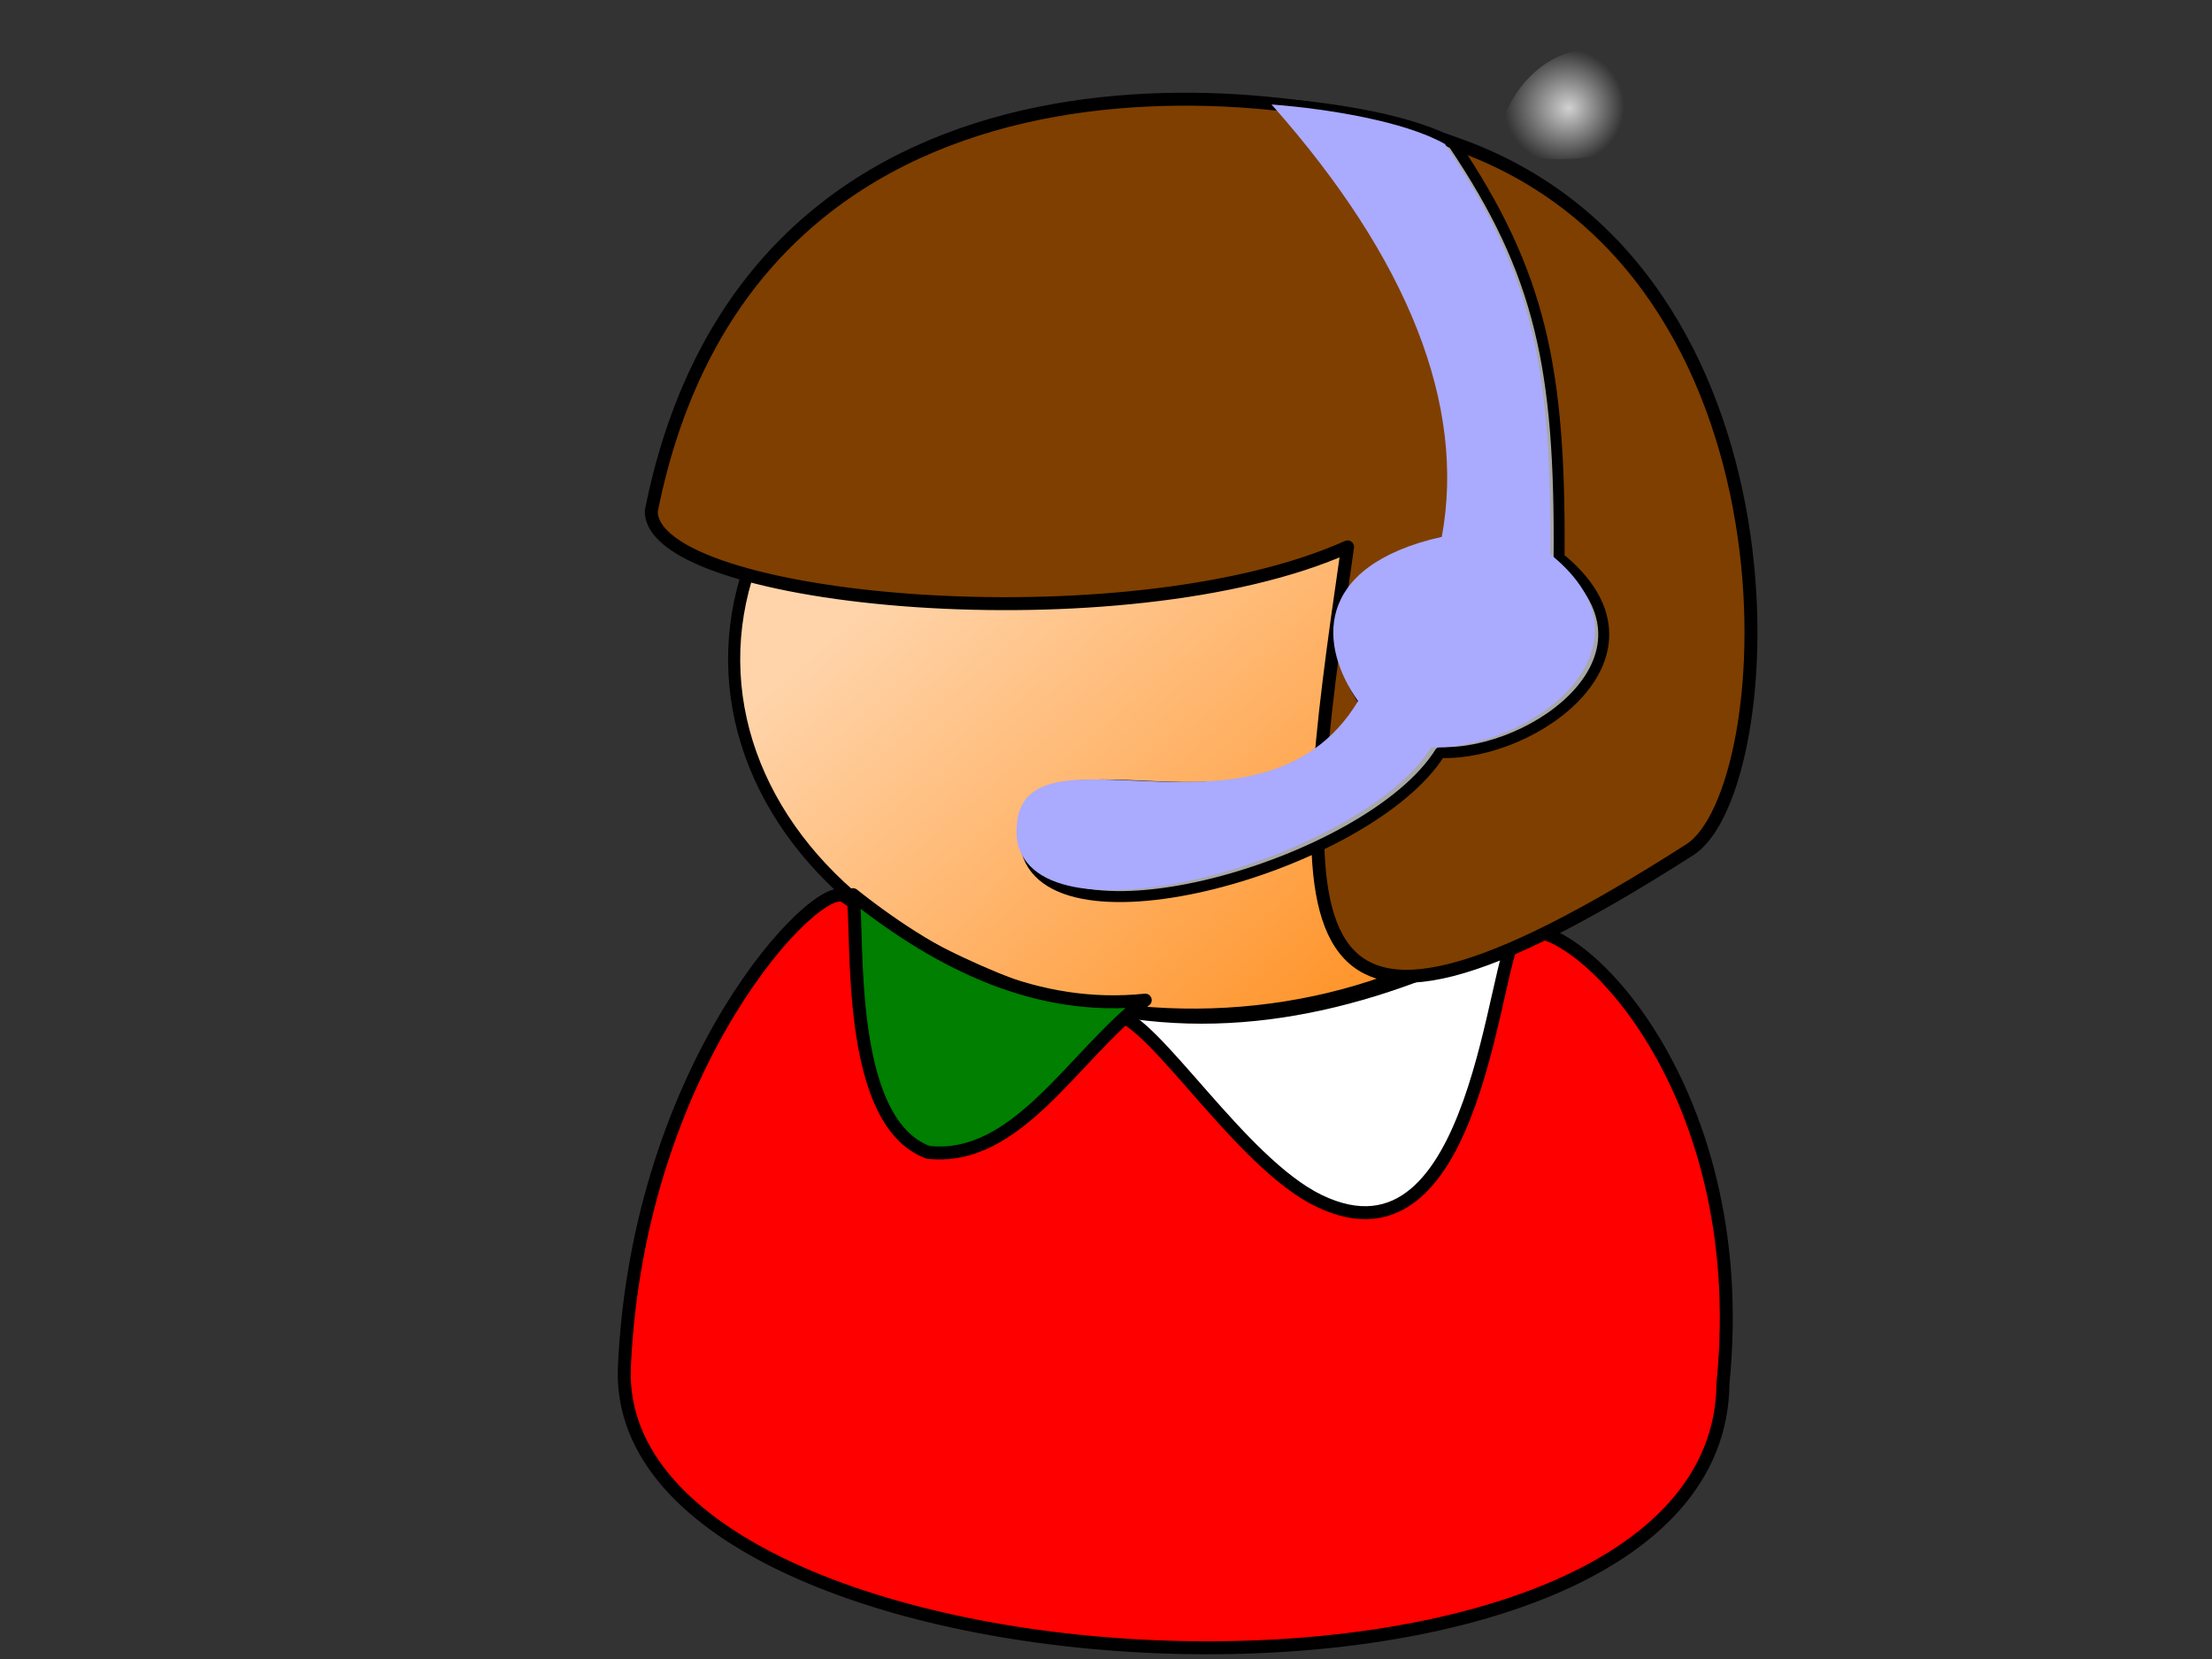 <?xml version="1.0"?><svg width="640" height="480" xmlns="http://www.w3.org/2000/svg" xmlns:xlink="http://www.w3.org/1999/xlink">
 <rect width="100%" height="100%" fill="#333333" stroke="none"/>
 <title>RED WHITE</title>
 <defs>
  <linearGradient id="linearGradient1719">
   <stop stop-color="#ffffff" stop-opacity="0.775" offset="0" id="stop1720"/>
   <stop stop-color="#ffffff" stop-opacity="0" offset="1" id="stop1721"/>
  </linearGradient>
  <linearGradient id="linearGradient1707">
   <stop stop-color="#ffffff" stop-opacity="0.775" offset="0" id="stop1708"/>
   <stop stop-color="#ffffff" stop-opacity="0" offset="1" id="stop1709"/>
  </linearGradient>
  <radialGradient xlink:href="#linearGradient1719" r="0.268" id="radialGradient1746" fy="0.281" fx="0.319" cy="0.273" cx="0.297"/>
  <radialGradient xlink:href="#linearGradient1707" r="0.5" id="radialGradient1748" fy="0.5" fx="0.5" cy="0.5" cx="0.5"/>
  <linearGradient id="svg_10" x1="0.242" y1="0.312" x2="1" y2="1">
   <stop offset="0" stop-color="#ffd4aa"/>
   <stop offset="1" stop-color="#ff7f00"/>
  </linearGradient>
 </defs>
 <g>
  <title>Layer 1</title>
  <path transform="rotate(-2.144 127.693,176.513) " fill="#ffd4aa" fill-rule="evenodd" stroke="#000000" stroke-width="1.504" stroke-linecap="round" stroke-linejoin="round" stroke-miterlimit="4" id="path3713" d="m176.845,176.513"/>
  <path fill="url(#radialGradient1746)" fill-rule="evenodd" stroke-width="3.75" stroke-linecap="round" stroke-linejoin="round" stroke-miterlimit="4" id="path1744" d="m458.438,14.312c-13.935,1.397 -24.305,15.09 -25.094,28.312c13.109,5.728 28.695,3.461 42.094,-0.719c7.764,3.385 2.148,13.519 2.75,19.906c0.008,4.029 -1.844,14.372 5.333,10.958c5.711,-3.146 14.564,-6.022 13.752,-13.864c0.568,-15.089 -5.345,-31.58 -17.897,-40.594c-6.497,-3.448 -13.64,-4.57 -20.938,-4z"/>
  <g id="svg_1">
   <ellipse transform="rotate(-0.408 345.644,190.342) " ry="103.231" rx="133.235" id="svg_5" cy="190.342" cx="345.644" stroke-linecap="round" stroke-linejoin="round" stroke-dasharray="null" stroke-width="3.504" stroke="#000000" fill="url(#svg_10)"/>
   <path transform="rotate(1.414 380.526,309.232) " id="svg_2" fill="#ffffff" fill-rule="evenodd" stroke="#000000" stroke-width="3.75" stroke-linecap="round" stroke-linejoin="round" stroke-miterlimit="4" d="m319.691,293.157c26.621,21.314 44.61,59.968 80.844,59.401c34.75,-8.09 36.73,-72.711 40.826,-86.659c-38.859,21.736 -79.265,34.442 -121.67,27.258z"/>
   <path transform="rotate(0.759 340.324,368.448) " fill="#ff0000" fill-rule="evenodd" stroke="#000000" stroke-width="3.75" stroke-linecap="round" stroke-linejoin="round" stroke-miterlimit="4" id="path4369" d="m181.011,398.078c-1.938,99.035 318.682,110.36 317.906,0c7.664,-87.764 -47.428,-137.664 -61.119,-129.181c-6.952,4.308 -9.534,99.976 -56.504,77.97c-22.834,-10.698 -48.375,-51.792 -59.55,-53.155c-16.862,-2.057 -49.152,-12.874 -78.807,-33.119c-7.78,-5.311 -59.3,49.285 -61.927,137.485l0,0l0,0l-0,0l0,0z"/>
   <path fill="#7f3f00" fill-rule="evenodd" stroke="#000000" stroke-width="3.75" stroke-linecap="round" stroke-linejoin="round" stroke-miterlimit="4" id="path3720" d="m188.435,147.856c-0.154,26.525 137.065,39.171 201.461,10.382c-16.216,111.855 -22.151,165.145 99.03,87.598c26.916,-17.224 35.773,-167.963 -67.781,-204.237c-52.211,-19.546 -204.19,-36.655 -232.71,106.258l0,0l0,0z"/>
   <path fill="#a9a8a8" fill-rule="evenodd" stroke="#000000" stroke-width="3.169" stroke-linecap="round" stroke-linejoin="round" stroke-miterlimit="4" id="path7968" d="m370.435,30.101c16.042,1.222 38.581,4.894 50.16,11.533c25.13,37.422 30.92,64.792 30.5,119.738c34.118,27.692 -7.107,57.384 -34.439,56.355c-20.466,32.735 -114.127,59.311 -119.889,27.099c-3.422,-40.065 69.926,7.642 98.709,-40.59c-11.07,-15.688 -13.602,-39.23 24.23,-47.978c6.99,-38.328 -9.595,-81.037 -49.272,-126.158l0,-0z"/>
   <path fill="#aaaaff" fill-rule="evenodd" stroke="url(#radialGradient1748)" stroke-width="0" stroke-linecap="round" stroke-linejoin="round" stroke-miterlimit="4" id="path1745" d="m367.892,30.23c16.042,1.211 38.58,4.851 50.16,11.432c25.13,37.095 30.92,64.227 30.5,118.694c34.118,27.45 -7.107,56.884 -34.439,55.863c-20.466,32.449 -114.127,58.794 -119.889,26.863c-3.422,-39.715 69.926,7.575 98.709,-40.236c-11.07,-15.551 -13.602,-38.888 24.23,-47.56c6.99,-37.994 -9.595,-80.33 -49.272,-125.057l0,0l0,0z"/>
   <path transform="rotate(3.238 287.727,297.855) " fill="#007f00" fill-rule="evenodd" stroke="#000000" stroke-width="3.75" stroke-linecap="round" stroke-linejoin="round" stroke-miterlimit="4" id="path9383" d="m330.808,286.92c-19.902,17.11 -34.285,48.88 -60.235,47.52c-24.597,-7.592 -23.527,-61.491 -25.926,-73.214c27.016,19.065 55.489,30.642 86.161,25.694z"/>
  </g>
 </g>
</svg>